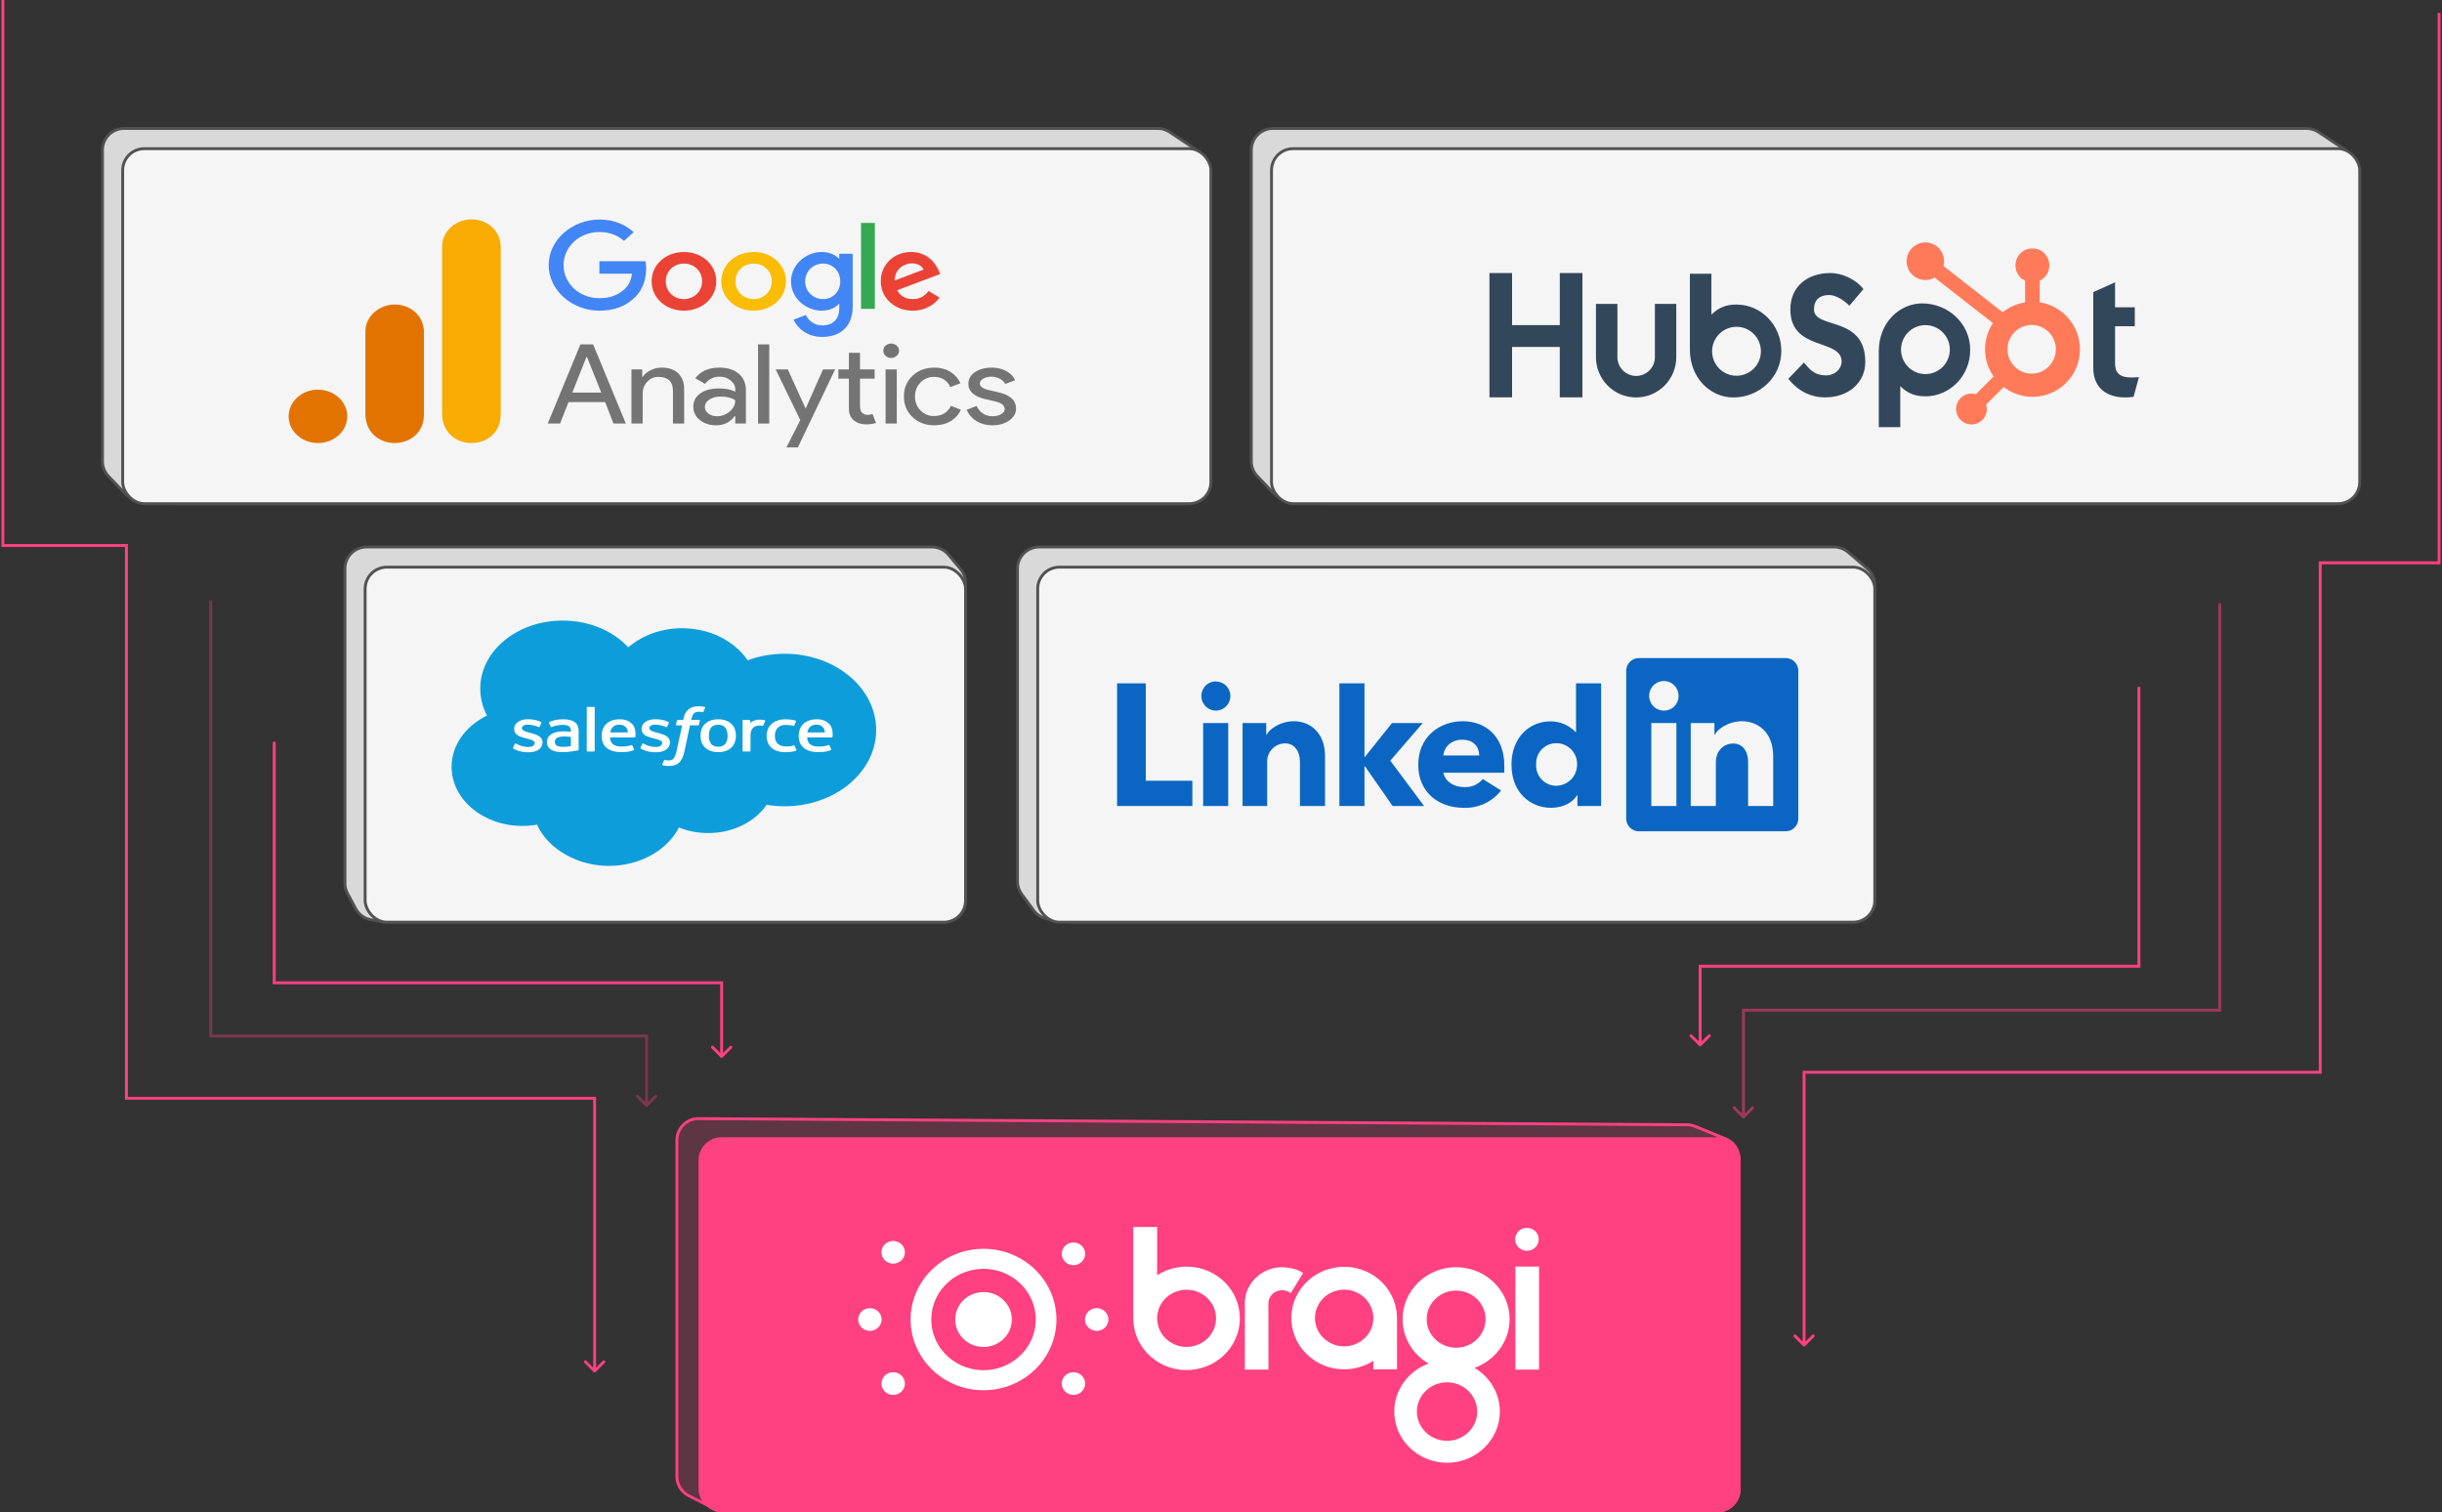 <svg width="846" height="524" viewBox="0 0 846 524" fill="none" xmlns="http://www.w3.org/2000/svg">
<rect x="0" y="0" width="846" height="524" fill="#333333" stroke="none"/>
<path d="M418 58.282V167C418 171.142 414.642 174.5 410.5 174.5H60.557L48.016 173.289C46.221 173.116 44.549 172.302 43.306 170.996L37.569 164.972C36.241 163.578 35.5 161.726 35.5 159.8V52C35.5 47.858 38.858 44.5 43 44.5H394.5H401.078C402.558 44.5 404.006 44.938 405.238 45.76L414.66 52.041C416.747 53.432 418 55.774 418 58.282Z" fill="#D9D9D9" stroke="#515151"/>
<rect x="42.5" y="51.5" width="377" height="123" rx="7.5" fill="#F5F5F5" stroke="#515151"/>
<path d="M816 58.282V167C816 171.142 812.642 174.5 808.5 174.5H458.557L446.016 173.289C444.221 173.116 442.549 172.302 441.306 170.996L435.569 164.972C434.241 163.578 433.5 161.726 433.5 159.8V52C433.5 47.858 436.858 44.5 441 44.5H792.5H799.078C800.558 44.5 802.006 44.938 803.238 45.76L812.66 52.041C814.747 53.432 816 55.774 816 58.282Z" fill="#D9D9D9" stroke="#515151"/>
<rect x="440.5" y="51.5" width="377" height="123" rx="7.5" fill="#F5F5F5" stroke="#515151"/>
<path d="M334.5 201.927V312C334.5 316.142 331.142 319.5 327 319.5H134.062C133.637 319.5 133.213 319.464 132.794 319.392L128.568 318.667C126.29 318.277 124.319 316.858 123.226 314.821L120.391 309.535C119.806 308.445 119.5 307.227 119.5 305.99V197C119.5 192.858 122.858 189.5 127 189.5H321.482H322.837C325.046 189.5 327.141 190.473 328.566 192.16L332.729 197.087C333.873 198.44 334.5 200.155 334.5 201.927Z" fill="#D9D9D9" stroke="#515151"/>
<rect x="126.5" y="196.5" width="208" height="123" rx="7.5" fill="#F5F5F5" stroke="#515151"/>
<g clip-path="url(#clip0_1326_1798)">
<path d="M248.132 97.471C248.132 103.322 243.107 107.633 236.941 107.633C230.774 107.633 225.749 103.322 225.749 97.471C225.749 91.579 230.774 87.309 236.941 87.309C243.107 87.309 248.132 91.579 248.132 97.471ZM243.233 97.471C243.233 93.815 240.321 91.313 236.941 91.313C233.56 91.313 230.648 93.815 230.648 97.471C230.648 101.09 233.56 103.629 236.941 103.629C240.321 103.629 243.233 101.086 243.233 97.471Z" fill="#EA4335"/>
<path d="M272.276 97.471C272.276 103.322 267.251 107.633 261.084 107.633C254.917 107.633 249.893 103.322 249.893 97.471C249.893 91.583 254.917 87.309 261.084 87.309C267.251 87.309 272.276 91.579 272.276 97.471ZM267.376 97.471C267.376 93.815 264.464 91.313 261.084 91.313C257.704 91.313 254.792 93.815 254.792 97.471C254.792 101.09 257.704 103.629 261.084 103.629C264.464 103.629 267.376 101.086 267.376 97.471Z" fill="#FBBC05"/>
<path d="M295.412 87.922V106.167C295.412 113.672 290.554 116.737 284.809 116.737C279.402 116.737 276.148 113.443 274.921 110.749L279.186 109.131C279.946 110.785 281.807 112.737 284.804 112.737C288.481 112.737 290.76 110.671 290.76 106.781V105.319H290.589C289.492 106.552 287.38 107.629 284.714 107.629C279.136 107.629 274.025 103.203 274.025 97.507C274.025 91.771 279.136 87.309 284.714 87.309C287.375 87.309 289.487 88.385 290.589 89.581H290.76V87.927H295.412V87.922ZM291.107 97.507C291.107 93.929 288.486 91.313 285.152 91.313C281.771 91.313 278.94 93.929 278.94 97.507C278.94 101.049 281.771 103.629 285.152 103.629C288.486 103.629 291.107 101.049 291.107 97.507Z" fill="#4285F4"/>
<path d="M303.083 77.229V107.01H298.305V77.229H303.083Z" fill="#34A853"/>
<path d="M321.704 100.816L325.507 103.125C324.279 104.779 321.322 107.629 316.211 107.629C309.874 107.629 305.141 103.166 305.141 97.466C305.141 91.423 309.914 87.304 315.663 87.304C321.453 87.304 324.284 91.501 325.21 93.769L325.718 94.924L310.804 100.55C311.946 102.589 313.722 103.629 316.211 103.629C318.706 103.629 320.437 102.511 321.704 100.816ZM309.999 97.159L319.969 93.389C319.42 92.12 317.771 91.235 315.829 91.235C313.339 91.235 309.874 93.237 309.999 97.159Z" fill="#EA4335"/>
<path d="M207.661 94.827V90.516H223.611C223.767 91.267 223.847 92.156 223.847 93.118C223.847 96.353 222.877 100.353 219.748 103.203C216.705 106.089 212.817 107.629 207.666 107.629C198.119 107.629 190.092 100.545 190.092 91.849C190.092 83.153 198.119 76.07 207.666 76.07C212.948 76.07 216.71 77.957 219.537 80.418L216.197 83.46C214.17 81.728 211.424 80.381 207.661 80.381C200.69 80.381 195.237 85.499 195.237 91.849C195.237 98.2 200.69 103.317 207.661 103.317C212.183 103.317 214.758 101.663 216.408 100.161C217.746 98.942 218.626 97.201 218.973 94.823L207.661 94.827Z" fill="#4285F4"/>
<path d="M203.182 123.645L198.27 136.021H208.292L203.341 123.645H203.182ZM194.032 146.737H189.754L201.083 119.315H205.48L216.808 146.737H212.53L209.639 139.304H196.963L194.032 146.737Z" fill="#747474"/>
<path d="M218.759 127.975H222.482V130.573H222.641C223.215 129.662 224.116 128.904 225.334 128.299C226.572 127.677 227.84 127.361 229.137 127.361C231.672 127.361 233.613 128.029 234.96 129.346C236.326 130.645 237.02 132.512 237.02 134.939V146.737H233.138V135.191C233.058 132.115 231.365 130.573 228.067 130.573C226.532 130.573 225.235 131.15 224.186 132.305C223.156 133.441 222.641 134.785 222.641 136.346V146.737H218.759V127.975Z" fill="#747474"/>
<path d="M244.183 141C244.183 141.92 244.599 142.687 245.451 143.309C246.293 143.914 247.293 144.212 248.461 144.212C250.066 144.212 251.511 143.67 252.779 142.588C254.066 141.487 254.72 140.188 254.72 138.691C253.502 137.825 251.808 137.392 249.65 137.392C248.085 137.392 246.778 137.744 245.728 138.438C244.698 139.115 244.183 139.972 244.183 141ZM249.174 127.361C252.026 127.361 254.264 128.065 255.908 129.454C257.572 130.852 258.404 132.765 258.404 135.191V146.737H254.72V144.139H254.561C252.947 146.286 250.808 147.351 248.144 147.351C245.867 147.351 243.965 146.737 242.44 145.51C240.935 144.284 240.183 142.759 240.183 140.928C240.183 138.98 240.985 137.446 242.599 136.31C244.203 135.155 246.362 134.578 249.056 134.578C251.353 134.578 253.234 134.957 254.72 135.696V134.902C254.72 133.676 254.175 132.647 253.096 131.799C252.036 130.933 250.798 130.5 249.372 130.5C247.204 130.5 245.5 131.33 244.263 132.99L240.856 131.042C242.728 128.588 245.5 127.361 249.174 127.361Z" fill="#747474"/>
<path d="M266.503 119.315V146.737H262.621V119.315H266.503Z" fill="#747474"/>
<path d="M289.323 127.975L276.41 155H272.449L277.242 145.546L268.726 127.975H272.924L279.064 141.469H279.143L285.125 127.975H289.323Z" fill="#747474"/>
<path d="M299.956 147.026C298.292 147.026 296.906 146.557 295.797 145.619C294.688 144.681 294.113 143.373 294.093 141.686V131.186H290.449V127.975H294.093V122.238H297.936V127.975H303.006V131.186H297.936V140.531C297.936 141.785 298.193 142.642 298.728 143.093C299.282 143.526 299.887 143.743 300.55 143.743C300.867 143.743 301.164 143.725 301.461 143.67C301.748 143.598 302.026 143.517 302.293 143.418L303.481 146.557C302.471 146.864 301.303 147.026 299.956 147.026Z" fill="#747474"/>
<path d="M311.472 121.516C311.472 122.193 311.195 122.779 310.64 123.284C310.106 123.771 309.472 124.006 308.739 124.006C307.967 124.006 307.323 123.771 306.798 123.284C306.263 122.779 306.006 122.193 306.006 121.516C306.006 120.821 306.263 120.235 306.798 119.748C307.323 119.27 307.967 119.026 308.739 119.026C309.472 119.026 310.106 119.27 310.64 119.748C311.195 120.235 311.472 120.821 311.472 121.516ZM310.68 127.975V146.737H306.798V127.975H310.68Z" fill="#747474"/>
<path d="M323.72 147.351C320.65 147.351 318.115 146.404 316.114 144.5C314.134 142.579 313.144 140.197 313.144 137.356C313.144 134.469 314.134 132.088 316.114 130.212C318.115 128.317 320.65 127.361 323.72 127.361C325.829 127.361 327.661 127.848 329.226 128.805C330.78 129.77 331.959 131.096 332.751 132.774L329.226 134.109C328.136 131.754 326.225 130.573 323.482 130.573C321.709 130.573 320.175 131.222 318.887 132.521C317.62 133.82 316.986 135.435 316.986 137.356C316.986 139.286 317.62 140.892 318.887 142.191C320.175 143.49 321.709 144.139 323.482 144.139C326.304 144.139 328.285 142.967 329.424 140.603L332.87 141.938C332.127 143.625 330.949 144.951 329.344 145.907C327.73 146.864 325.859 147.351 323.72 147.351Z" fill="#747474"/>
<path d="M352 141.541C352 143.183 351.207 144.563 349.623 145.691C348.058 146.791 346.098 147.351 343.721 147.351C341.661 147.351 339.839 146.855 338.255 145.871C336.69 144.888 335.571 143.589 334.888 141.974L338.334 140.639C338.859 141.776 339.601 142.651 340.552 143.273C341.523 143.905 342.582 144.212 343.721 144.212C344.959 144.212 345.989 143.977 346.811 143.49C347.652 143.012 348.078 142.435 348.078 141.758C348.078 140.558 347.058 139.683 345.028 139.124L341.503 138.33C337.482 137.392 335.482 135.624 335.482 133.026C335.482 131.321 336.244 129.95 337.779 128.913C339.304 127.885 341.265 127.361 343.642 127.361C345.464 127.361 347.108 127.758 348.593 128.552C350.069 129.346 351.099 130.41 351.683 131.727L348.237 133.026C347.841 132.232 347.187 131.619 346.296 131.186C345.424 130.735 344.444 130.5 343.364 130.5C342.354 130.5 341.443 130.735 340.631 131.186C339.839 131.646 339.443 132.214 339.443 132.882C339.443 133.946 340.552 134.713 342.77 135.191L345.86 135.913C349.95 136.833 352 138.709 352 141.541Z" fill="#747474"/>
<path d="M153.17 85.246V143.366C153.17 149.874 158.094 153.493 163.321 153.493C168.154 153.493 173.471 150.411 173.471 143.366V85.687C173.471 79.729 168.638 76 163.321 76C158.004 76 153.17 80.114 153.17 85.246Z" fill="#F8AB00"/>
<path d="M126.585 114.746V143.366C126.585 149.874 131.509 153.493 136.736 153.493C141.569 153.493 146.886 150.41 146.886 143.366V115.187C146.886 109.229 142.053 105.5 136.736 105.5C131.419 105.5 126.585 109.614 126.585 114.746Z" fill="#E37300"/>
<path d="M120.301 144.246C120.301 149.351 115.755 153.493 110.151 153.493C104.547 153.493 100 149.351 100 144.246C100 139.142 104.547 135 110.151 135C115.755 135 120.301 139.142 120.301 144.246Z" fill="#E37300"/>
</g>
<g clip-path="url(#clip1_1326_1798)">
<path d="M217.661 224.27C222.407 220.193 229.002 217.656 236.306 217.656C246.022 217.656 254.484 222.132 259.005 228.759C262.93 227.312 267.273 226.502 271.826 226.502C289.345 226.502 303.533 238.322 303.533 252.918C303.533 267.514 289.328 279.334 271.826 279.334C269.686 279.334 267.595 279.162 265.584 278.816C261.611 284.66 254.034 288.618 245.347 288.618C241.711 288.618 238.268 287.927 235.212 286.692C231.19 294.515 221.795 300 210.872 300C199.949 300 189.782 294.05 186.05 285.709C184.425 285.988 182.736 286.148 180.999 286.148C167.438 286.148 156.45 276.984 156.45 265.668C156.45 258.084 161.389 251.47 168.725 247.924C167.212 245.055 166.376 241.881 166.376 238.561C166.376 225.545 179.165 215 194.946 215C204.212 215 212.449 218.639 217.661 224.27Z" fill="#0D9DDA"/>
<path d="M177.766 259.081C177.669 259.28 177.798 259.32 177.83 259.359C178.104 259.519 178.393 259.638 178.667 259.784C180.163 260.435 181.578 260.634 183.058 260.634C186.083 260.634 187.949 259.306 187.949 257.181V257.142C187.949 255.176 185.825 254.459 183.847 253.941L183.589 253.874C182.093 253.476 180.806 253.131 180.806 252.307V252.267C180.806 251.577 181.562 251.059 182.737 251.059C184.04 251.059 185.584 251.417 186.565 251.869C186.565 251.869 186.855 252.028 186.967 251.789C187.032 251.656 187.531 250.541 187.579 250.421C187.643 250.288 187.531 250.195 187.434 250.142C186.292 249.571 184.731 249.186 183.107 249.186H182.801C180.034 249.186 178.104 250.567 178.104 252.533V252.573C178.104 254.658 180.227 255.322 182.222 255.8L182.544 255.88C183.991 256.252 185.246 256.57 185.246 257.407V257.447C185.246 258.217 184.426 258.788 183.123 258.788C182.608 258.788 180.983 258.788 179.23 257.859C179.021 257.752 178.892 257.686 178.731 257.606C178.651 257.567 178.425 257.487 178.329 257.713L177.734 259.081H177.766Z" fill="white"/>
<path d="M221.925 259.081C221.828 259.28 221.957 259.32 221.989 259.359C222.263 259.519 222.552 259.638 222.826 259.784C224.322 260.435 225.738 260.634 227.218 260.634C230.242 260.634 232.108 259.306 232.108 257.181V257.142C232.108 255.176 230.001 254.459 228.006 253.941L227.748 253.874C226.252 253.476 224.965 253.131 224.965 252.307V252.267C224.965 251.577 225.721 251.059 226.896 251.059C228.199 251.059 229.743 251.417 230.724 251.869C230.724 251.869 231.014 252.028 231.127 251.789C231.191 251.656 231.69 250.541 231.738 250.421C231.802 250.288 231.69 250.195 231.593 250.142C230.451 249.571 228.891 249.186 227.266 249.186H226.96C224.193 249.186 222.263 250.567 222.263 252.533V252.573C222.263 254.658 224.386 255.322 226.381 255.8L226.703 255.88C228.151 256.252 229.405 256.57 229.405 257.407V257.447C229.405 258.217 228.585 258.788 227.282 258.788C226.767 258.788 225.142 258.788 223.389 257.859C223.18 257.752 223.051 257.686 222.89 257.606C222.842 257.58 222.584 257.5 222.488 257.713L221.893 259.081H221.925Z" fill="white"/>
<path d="M254.597 252.666C254.356 251.975 253.97 251.364 253.455 250.859C252.94 250.355 252.297 249.943 251.525 249.651C250.752 249.359 249.852 249.199 248.822 249.199C247.792 249.199 246.892 249.345 246.119 249.651C245.347 249.943 244.704 250.355 244.189 250.859C243.674 251.364 243.288 251.975 243.047 252.666C242.805 253.356 242.677 254.1 242.677 254.897C242.677 255.694 242.805 256.451 243.047 257.128C243.288 257.819 243.674 258.43 244.189 258.934C244.704 259.439 245.363 259.851 246.119 260.143C246.892 260.435 247.792 260.581 248.822 260.581C249.852 260.581 250.752 260.435 251.525 260.143C252.297 259.851 252.94 259.452 253.455 258.934C253.97 258.43 254.356 257.819 254.597 257.128C254.838 256.437 254.967 255.694 254.967 254.897C254.967 254.1 254.838 253.343 254.597 252.666ZM252.072 254.897C252.072 256.105 251.798 257.048 251.267 257.726C250.736 258.39 249.932 258.709 248.822 258.709C247.712 258.709 246.908 258.39 246.377 257.726C245.846 257.048 245.572 256.105 245.572 254.897C245.572 253.688 245.846 252.745 246.361 252.081C246.892 251.417 247.68 251.098 248.806 251.098C249.932 251.098 250.72 251.417 251.251 252.081C251.782 252.745 252.055 253.688 252.055 254.897" fill="white"/>
<path fill-rule="evenodd" clip-rule="evenodd" d="M275.285 258.39C275.205 258.191 274.963 258.27 274.963 258.27C274.593 258.39 274.207 258.496 273.789 258.549C273.371 258.602 272.904 258.629 272.405 258.629C271.183 258.629 270.218 258.323 269.526 257.739C268.834 257.141 268.432 256.185 268.448 254.897C268.448 253.715 268.802 252.838 269.413 252.161C270.025 251.483 270.958 251.151 272.212 251.151C273.258 251.151 274.046 251.244 274.883 251.47C274.883 251.47 275.076 251.537 275.172 251.324C275.398 250.819 275.558 250.461 275.8 249.903C275.864 249.744 275.703 249.677 275.639 249.664C275.317 249.558 274.545 249.385 273.966 249.319C273.419 249.252 272.791 249.212 272.084 249.212C271.022 249.212 270.089 249.358 269.268 249.664C268.464 249.956 267.788 250.368 267.241 250.873C266.695 251.377 266.292 251.988 266.019 252.679C265.745 253.369 265.601 254.113 265.601 254.923C265.601 256.65 266.164 258.044 267.274 259.067C268.384 260.09 270.057 260.608 272.245 260.608C273.531 260.608 274.851 260.395 275.816 260.076C275.816 260.076 275.993 260.01 275.912 259.824L275.301 258.416L275.285 258.39Z" fill="white"/>
<path fill-rule="evenodd" clip-rule="evenodd" d="M288.17 252.28C287.961 251.616 287.43 250.939 287.076 250.634C286.529 250.142 285.998 249.81 285.452 249.611C284.76 249.359 283.923 249.199 283.006 249.199C281.945 249.199 280.979 249.345 280.191 249.651C279.403 249.956 278.743 250.368 278.228 250.886C277.714 251.404 277.328 252.015 277.07 252.719C276.829 253.409 276.7 254.166 276.7 254.963C276.7 255.76 276.829 256.53 277.086 257.208C277.344 257.898 277.762 258.496 278.325 259.001C278.888 259.505 279.612 259.904 280.465 260.17C281.317 260.448 282.363 260.581 283.553 260.581C286.015 260.581 287.318 260.116 287.848 259.877C287.945 259.838 288.025 259.758 287.929 259.545L287.366 258.257C287.285 258.071 287.044 258.137 287.044 258.137C286.433 258.323 285.564 258.655 283.537 258.655C282.218 258.655 281.237 258.337 280.625 257.832C279.998 257.314 279.692 256.557 279.628 255.495H288.154C288.154 255.495 288.379 255.495 288.395 255.322C288.395 255.242 288.685 253.874 288.138 252.294L288.17 252.28ZM279.692 253.755C279.805 253.091 280.03 252.533 280.384 252.095C280.899 251.43 281.703 251.072 282.829 251.072C283.955 251.072 284.679 251.43 285.21 252.095C285.564 252.533 285.709 253.104 285.773 253.755H279.692Z" fill="white"/>
<path fill-rule="evenodd" clip-rule="evenodd" d="M219.898 252.28C219.689 251.616 219.158 250.939 218.804 250.634C218.257 250.142 217.726 249.81 217.179 249.611C216.487 249.359 215.651 249.199 214.734 249.199C213.672 249.199 212.707 249.345 211.919 249.651C211.13 249.956 210.471 250.368 209.956 250.886C209.441 251.404 209.055 252.015 208.798 252.719C208.556 253.409 208.428 254.166 208.428 254.963C208.428 255.76 208.556 256.53 208.814 257.208C209.071 257.898 209.489 258.496 210.053 259.001C210.616 259.505 211.339 259.904 212.192 260.17C213.045 260.448 214.09 260.581 215.281 260.581C217.742 260.581 219.045 260.116 219.576 259.877C219.673 259.838 219.753 259.758 219.64 259.545L219.077 258.257C218.997 258.071 218.756 258.137 218.756 258.137C218.144 258.323 217.276 258.655 215.249 258.655C213.929 258.655 212.948 258.337 212.337 257.832C211.709 257.314 211.404 256.557 211.339 255.495H219.866C219.866 255.495 220.091 255.495 220.107 255.322C220.107 255.242 220.396 253.874 219.849 252.294L219.898 252.28ZM211.42 253.755C211.533 253.091 211.758 252.533 212.112 252.095C212.643 251.43 213.431 251.072 214.557 251.072C215.683 251.072 216.407 251.43 216.954 252.095C217.308 252.533 217.453 253.104 217.517 253.755H211.436H211.42Z" fill="white"/>
<path d="M196.378 253.409C196.024 253.383 195.59 253.383 195.043 253.383C194.319 253.383 193.611 253.462 192.936 253.609C192.276 253.755 191.665 253.98 191.15 254.286C190.635 254.591 190.217 254.977 189.911 255.441C189.606 255.906 189.461 256.451 189.461 257.062C189.461 257.673 189.59 258.23 189.847 258.669C190.104 259.107 190.474 259.479 190.957 259.771C191.424 260.05 192.019 260.263 192.694 260.395C193.37 260.515 194.126 260.581 194.947 260.581C195.815 260.581 196.7 260.515 197.537 260.409C198.373 260.289 199.403 260.116 199.676 260.063C199.966 260.01 200.271 259.944 200.271 259.944C200.481 259.904 200.464 259.718 200.464 259.718V253.277C200.464 251.869 199.998 250.82 199.097 250.169C198.196 249.518 196.893 249.199 195.188 249.199C194.544 249.199 193.515 249.266 192.904 249.372C192.904 249.372 191.037 249.664 190.281 250.169C190.281 250.169 190.121 250.248 190.201 250.448L190.812 251.789C190.893 251.962 191.086 251.909 191.086 251.909C191.086 251.909 191.15 251.882 191.231 251.855C192.871 251.125 194.947 251.138 194.947 251.138C195.864 251.138 196.571 251.298 197.054 251.59C197.521 251.882 197.762 252.334 197.762 253.263V253.555C197.038 253.463 196.362 253.423 196.362 253.423L196.378 253.409ZM192.984 258.35C192.646 258.124 192.598 258.071 192.485 257.938C192.324 257.726 192.228 257.42 192.228 257.022C192.228 256.398 192.469 255.959 192.984 255.654C192.984 255.654 193.724 255.123 195.461 255.149C196.684 255.149 197.778 255.309 197.778 255.309V258.509C197.778 258.509 196.7 258.695 195.477 258.762C193.74 258.841 192.968 258.35 192.984 258.35Z" fill="white"/>
<path fill-rule="evenodd" clip-rule="evenodd" d="M265.134 249.783C265.198 249.624 265.069 249.544 265.005 249.531C264.86 249.491 264.136 249.358 263.573 249.332C262.495 249.279 261.9 249.425 261.369 249.624C260.838 249.823 260.259 250.142 259.921 250.501V249.637C259.921 249.518 259.825 249.425 259.68 249.425H257.492C257.348 249.425 257.251 249.518 257.251 249.637V260.143C257.251 260.262 257.364 260.355 257.508 260.355H259.744C259.889 260.355 260.002 260.262 260.002 260.143V254.897C260.002 254.193 260.098 253.489 260.291 253.051C260.468 252.612 260.726 252.267 261.031 252.015C261.337 251.762 261.691 251.59 262.077 251.497C262.479 251.39 262.914 251.364 263.219 251.364C263.67 251.364 264.152 251.457 264.152 251.457C264.313 251.47 264.41 251.39 264.458 251.271C264.603 250.952 265.021 249.983 265.101 249.797L265.134 249.783Z" fill="white"/>
<path fill-rule="evenodd" clip-rule="evenodd" d="M244.108 244.923C243.835 244.856 243.593 244.803 243.272 244.763C242.95 244.71 242.548 244.684 242.113 244.684C240.569 244.684 239.363 245.042 238.51 245.759C237.657 246.463 237.078 247.539 236.805 248.947L236.708 249.425H234.778C234.778 249.425 234.536 249.425 234.488 249.624L234.166 251.085C234.15 251.231 234.215 251.311 234.44 251.311H236.322L234.408 260.116C234.263 260.82 234.086 261.405 233.893 261.856C233.7 262.295 233.523 262.613 233.298 262.852C233.072 263.078 232.879 263.251 232.526 263.344C232.236 263.423 231.898 263.463 231.528 263.463C231.319 263.463 231.046 263.437 230.836 263.397C230.627 263.37 230.531 263.33 230.37 263.277C230.37 263.277 230.145 263.211 230.064 263.397C230 263.543 229.485 264.685 229.437 264.831C229.373 264.964 229.469 265.084 229.566 265.11C229.823 265.19 230 265.23 230.338 265.296C230.804 265.389 231.206 265.389 231.593 265.389C232.381 265.389 233.089 265.296 233.684 265.123C234.279 264.951 234.794 264.632 235.26 264.22C235.759 263.769 236.065 263.291 236.37 262.64C236.66 262.002 236.917 261.205 237.126 260.276L239.041 251.298H241.856C241.856 251.298 242.097 251.298 242.146 251.098L242.467 249.637C242.483 249.491 242.419 249.412 242.194 249.412H239.475C239.475 249.412 239.62 248.575 239.926 247.818C240.054 247.499 240.312 247.247 240.521 247.061C240.73 246.888 240.971 246.769 241.229 246.689C241.502 246.623 241.808 246.583 242.146 246.583C242.403 246.583 242.66 246.609 242.853 246.636C243.111 246.676 243.223 246.702 243.288 246.729C243.561 246.795 243.609 246.729 243.658 246.623L244.317 245.148C244.382 244.989 244.221 244.923 244.156 244.909L244.108 244.923Z" fill="white"/>
<path fill-rule="evenodd" clip-rule="evenodd" d="M206.03 260.143C206.03 260.262 205.934 260.355 205.789 260.355H203.521C203.376 260.355 203.279 260.262 203.279 260.143V245.122C203.279 245.002 203.376 244.909 203.521 244.909H205.789C205.934 244.909 206.03 245.002 206.03 245.122V260.143Z" fill="white"/>
</g>
<path d="M649.5 202.677V312C649.5 316.142 646.142 319.5 642 319.5H371.871L363.236 318.427C361.198 318.174 359.354 317.096 358.132 315.446L353.971 309.823C353.016 308.532 352.5 306.968 352.5 305.362V197C352.5 192.858 355.858 189.5 360 189.5H631.351H635.383C637.174 189.5 638.907 190.141 640.266 191.308L646.884 196.985C648.544 198.41 649.5 200.489 649.5 202.677Z" fill="#D9D9D9" stroke="#515151"/>
<rect x="359.5" y="196.5" width="290" height="123" rx="7.5" fill="#F5F5F5" stroke="#515151"/>
<g clip-path="url(#clip2_1326_1798)">
<path d="M540.368 94.59V112.633H523.841V94.59H516V137.662H523.843V120.204H540.366V137.662H548.211V94.59H540.368ZM573.316 123.741C573.316 125.467 572.632 127.123 571.415 128.343C570.198 129.564 568.547 130.25 566.826 130.25C565.104 130.25 563.454 129.564 562.236 128.343C561.019 127.123 560.336 125.467 560.336 123.741V105.29H552.896V123.741C552.896 127.442 554.362 130.993 556.972 133.61C559.581 136.228 563.121 137.698 566.812 137.698C570.503 137.698 574.042 136.228 576.652 133.61C579.262 130.993 580.728 127.442 580.728 123.741V105.29H573.316V123.741ZM628.443 107.192C628.443 103.408 630.937 102.21 633.669 102.21C635.872 102.21 638.78 103.892 640.684 105.931L645.555 100.17C643.123 96.87 638.19 94.59 634.15 94.59C626.078 94.59 620.241 99.331 620.241 107.192C620.241 121.775 638.012 117.147 638.012 125.31C638.012 127.826 635.575 130.049 632.786 130.049C628.385 130.049 626.959 127.892 624.938 125.61L619.53 131.25C622.99 135.508 627.256 137.671 632.365 137.671C640.034 137.671 646.203 132.872 646.203 125.369C646.203 109.18 628.43 114.211 628.43 107.192M738.383 130.781C733.987 130.781 732.737 128.874 732.737 125.953V113.019H739.571V106.466H732.737V97.82L725.193 101.215V127.56C725.193 134.298 729.829 137.694 736.184 137.694C737.181 137.711 738.179 137.63 739.16 137.456L741 130.66C740.17 130.717 739.217 130.775 738.383 130.775M601.636 105.505C597.951 105.505 595.378 106.578 592.891 109.025V94.847H585.44V121.126C585.44 130.962 592.53 137.703 600.498 137.703C609.337 137.703 617.112 130.843 617.112 121.607C617.112 112.486 609.957 105.512 601.636 105.512M601.589 130.181C600.479 130.181 599.379 129.962 598.353 129.535C597.327 129.109 596.395 128.484 595.61 127.697C594.825 126.909 594.202 125.974 593.777 124.945C593.352 123.916 593.134 122.814 593.134 121.7C593.134 120.586 593.352 119.483 593.777 118.454C594.202 117.425 594.825 116.49 595.61 115.703C596.395 114.915 597.327 114.291 598.353 113.864C599.379 113.438 600.479 113.219 601.589 113.219C603.832 113.219 605.982 114.112 607.568 115.703C609.154 117.293 610.045 119.451 610.045 121.7C610.045 123.949 609.154 126.106 607.568 127.697C605.982 129.287 603.832 130.181 601.589 130.181ZM682.551 121.216C682.551 111.963 674.793 105.12 665.937 105.12C657.971 105.12 650.879 111.858 650.879 121.697V147.99H658.329V133.794C660.813 136.236 663.39 137.313 667.071 137.313C675.391 137.313 682.551 130.338 682.551 121.216ZM675.495 121.122C675.495 123.371 674.604 125.528 673.019 127.119C671.433 128.709 669.282 129.603 667.04 129.603C664.797 129.603 662.646 128.709 661.061 127.119C659.475 125.528 658.584 123.371 658.584 121.122C658.584 118.873 659.475 116.715 661.061 115.125C662.646 113.534 664.797 112.641 667.04 112.641C669.282 112.641 671.433 113.534 673.019 115.125C674.604 116.715 675.495 118.873 675.495 121.122Z" fill="#33475B"/>
<path d="M706.626 104.758V97.249C707.615 96.786 708.453 96.049 709.041 95.127C709.63 94.204 709.945 93.133 709.95 92.037V91.865C709.95 88.671 707.369 86.082 704.185 86.082H704.013C702.484 86.082 701.017 86.692 699.936 87.776C698.855 88.861 698.248 90.331 698.248 91.865V92.037C698.253 93.133 698.568 94.204 699.156 95.127C699.745 96.049 700.582 96.786 701.572 97.249V104.758C698.728 105.195 696.05 106.378 693.809 108.186L673.277 92.146C673.423 91.616 673.5 91.071 673.508 90.524C673.511 89.235 673.132 87.975 672.42 86.902C671.708 85.829 670.695 84.992 669.509 84.496C668.323 84.001 667.017 83.87 665.757 84.119C664.496 84.368 663.338 84.987 662.428 85.897C661.518 86.806 660.897 87.966 660.644 89.23C660.392 90.494 660.518 91.804 661.008 92.995C661.498 94.186 662.329 95.205 663.397 95.923C664.464 96.64 665.72 97.024 667.004 97.026C668.128 97.02 669.231 96.719 670.203 96.153L690.421 111.933C688.605 114.685 687.658 117.922 687.702 121.223C687.747 124.523 688.782 127.733 690.672 130.435L684.523 136.604C684.025 136.445 683.508 136.36 682.986 136.353C681.931 136.354 680.9 136.668 680.024 137.257C679.147 137.845 678.464 138.681 678.061 139.658C677.658 140.635 677.553 141.711 677.758 142.748C677.964 143.786 678.472 144.739 679.218 145.487C679.964 146.235 680.914 146.744 681.948 146.951C682.983 147.157 684.055 147.052 685.029 146.647C686.004 146.243 686.837 145.558 687.423 144.679C688.01 143.799 688.323 142.766 688.324 141.708C688.317 141.184 688.233 140.665 688.074 140.166L694.157 134.062C696.141 135.594 698.448 136.65 700.902 137.15C703.355 137.649 705.89 137.579 708.312 136.944C710.735 136.309 712.98 135.126 714.876 133.486C716.772 131.846 718.269 129.793 719.251 127.483C720.234 125.174 720.677 122.669 720.545 120.162C720.414 117.654 719.712 115.21 718.493 113.016C717.274 110.823 715.571 108.938 713.514 107.507C711.457 106.075 709.101 105.135 706.626 104.758ZM704.104 129.455C702.98 129.486 701.86 129.291 700.813 128.881C699.765 128.471 698.81 127.854 698.004 127.067C697.197 126.281 696.557 125.34 696.119 124.301C695.682 123.262 695.456 122.145 695.456 121.017C695.456 119.889 695.682 118.772 696.119 117.733C696.557 116.694 697.197 115.753 698.004 114.966C698.81 114.179 699.765 113.563 700.813 113.153C701.86 112.743 702.98 112.547 704.104 112.578C706.283 112.655 708.347 113.577 709.862 115.15C711.377 116.722 712.225 118.824 712.226 121.011C712.227 123.197 711.382 125.3 709.868 126.874C708.355 128.448 706.291 129.372 704.112 129.451" fill="#FF7A59"/>
</g>
<g clip-path="url(#clip3_1326_1798)">
<path d="M459.042 262.025V279.25H450.347V264.1C450.347 259.475 447.776 257.55 445.379 257.55C443.734 257.503 442.137 258.115 440.94 259.252C439.743 260.388 439.043 261.957 438.995 263.612C438.982 263.825 438.982 264.038 438.995 264.25V279.25H430.474V250.5H438.672V254.562H438.783C439.64 252.8 443.305 249.875 448.298 249.875C453.291 249.875 459.042 253.275 459.042 262.025ZM416.811 279.25H425.505V250.5H416.811V279.25ZM421.158 236.062C420.166 236.075 419.199 236.382 418.38 236.946C417.561 237.51 416.926 238.305 416.555 239.231C416.184 240.157 416.093 241.173 416.294 242.15C416.495 243.128 416.979 244.024 417.685 244.726C418.391 245.428 419.287 245.904 420.261 246.094C421.235 246.285 422.244 246.181 423.159 245.796C424.075 245.411 424.857 244.762 425.407 243.931C425.957 243.1 426.25 242.124 426.251 241.125C426.251 239.799 425.727 238.527 424.795 237.589C423.864 236.652 422.6 236.125 421.282 236.125L421.158 236.062ZM623 232.375V283.625C623 284.785 622.542 285.898 621.727 286.719C620.911 287.539 619.806 288 618.653 288H567.726C566.573 288 565.468 287.539 564.652 286.719C563.837 285.898 563.379 284.785 563.379 283.625V232.375C563.379 231.215 563.837 230.102 564.652 229.281C565.468 228.461 566.573 228 567.726 228H618.653C619.806 228 620.911 228.461 621.727 229.281C622.542 230.102 623 231.215 623 232.375ZM580.768 250.5H572.074V279.25H580.768V250.5ZM581.514 241.125C581.526 240.111 581.239 239.117 580.69 238.268C580.14 237.418 579.353 236.751 578.427 236.352C577.502 235.953 576.479 235.839 575.489 236.025C574.499 236.21 573.585 236.687 572.865 237.395C572.144 238.103 571.648 239.01 571.439 240.002C571.231 240.993 571.319 242.025 571.693 242.966C572.067 243.907 572.71 244.716 573.54 245.289C574.371 245.862 575.352 246.175 576.359 246.188H576.421C577.074 246.204 577.723 246.091 578.332 245.855C578.941 245.619 579.498 245.265 579.971 244.812C580.444 244.359 580.824 243.817 581.088 243.217C581.353 242.616 581.498 241.969 581.514 241.312V241.125ZM614.305 262.025C614.305 253.275 608.554 249.875 603.561 249.875C598.568 249.875 594.866 252.8 594.047 254.562H593.935V250.5H585.737V279.25H594.432V264.25C594.432 259.637 597.549 257.588 600.58 257.588C603.064 257.588 605.611 259.512 605.611 264.137V279.25H614.305V262.025ZM396.937 236.75H387V279.25H413.084V270.5H396.937V236.75ZM521.147 265.213V267.713H500.032C500.047 267.898 500.093 268.08 500.168 268.25C500.889 270.663 503.485 272.7 507.31 272.7C508.517 272.761 509.721 272.54 510.829 272.054C511.937 271.568 512.918 270.831 513.695 269.9L520.029 273.875C518.486 275.831 516.507 277.393 514.252 278.435C511.997 279.478 509.529 279.971 507.049 279.875C498.715 279.875 491.337 274.775 491.337 264.988C491.337 255.2 498.789 249.875 506.789 249.875C514.788 249.875 521.147 255.263 521.147 265.213ZM512.453 261.75C512.453 258.75 510.515 256.275 506.553 256.275C502.826 256.275 500.23 258.775 500.032 261.75H512.453ZM492.902 250.5H482.245L472.879 262.213H472.705V236.75H464.011V279.25H472.705V265.5H472.879L482.468 279.25H493.361L481.648 263.538L492.902 250.5ZM545.989 236.75H554.684V279.25H546.486V275.5H546.375C545.281 277.4 542.35 279.863 537.183 279.863C530.972 279.863 523.632 275.325 523.632 264.862C523.632 255.45 529.966 249.925 537.071 249.925C538.717 249.901 540.35 250.222 541.867 250.867C543.383 251.513 544.749 252.469 545.878 253.675H545.989V236.75ZM546.362 264.862C546.387 263.92 546.227 262.982 545.891 262.102C545.556 261.222 545.051 260.417 544.406 259.733C543.762 259.05 542.989 258.5 542.133 258.117C541.278 257.734 540.355 257.524 539.419 257.5H539.232C537.409 257.456 535.644 258.143 534.323 259.408C533.003 260.674 532.235 262.415 532.19 264.25C532.19 264.438 532.19 264.613 532.19 264.8C532.134 265.719 532.259 266.641 532.557 267.511C532.856 268.382 533.322 269.185 533.928 269.874C534.535 270.564 535.271 271.126 536.093 271.53C536.916 271.933 537.81 272.169 538.723 272.225H539.22C541.136 272.199 542.964 271.409 544.303 270.029C545.641 268.649 546.382 266.791 546.362 264.862Z" fill="#0A66C2"/>
</g>
<path d="M95 340.5H94.5V341H95V340.5ZM250 340.5H250.5V340H250V340.5ZM249.646 366.354C249.842 366.549 250.158 366.549 250.354 366.354L253.536 363.172C253.731 362.976 253.731 362.66 253.536 362.464C253.34 362.269 253.024 362.269 252.828 362.464L250 365.293L247.172 362.464C246.976 362.269 246.66 362.269 246.464 362.464C246.269 362.66 246.269 362.976 246.464 363.172L249.646 366.354ZM94.5 257V340.5H95.5V257H94.5ZM95 341H250V340H95V341ZM249.5 340.5V366H250.5V340.5H249.5Z" fill="#FF4081"/>
<path d="M741 334.755H741.5V335.255H741V334.755ZM589 334.755H588.5V334.255H589V334.755ZM589.354 362.354C589.158 362.549 588.842 362.549 588.646 362.354L585.464 359.172C585.269 358.976 585.269 358.66 585.464 358.464C585.66 358.269 585.976 358.269 586.172 358.464L589 361.293L591.828 358.464C592.024 358.269 592.34 358.269 592.536 358.464C592.731 358.66 592.731 358.976 592.536 359.172L589.354 362.354ZM741.5 238V334.755H740.5V238H741.5ZM741 335.255H589V334.255H741V335.255ZM589.5 334.755V362H588.5V334.755H589.5Z" fill="#FF4081"/>
<path opacity="0.34" d="M224 358.931H224.5V358.431H224V358.931ZM223.646 383.354C223.842 383.549 224.158 383.549 224.354 383.354L227.536 380.172C227.731 379.976 227.731 379.66 227.536 379.464C227.34 379.269 227.024 379.269 226.828 379.464L224 382.293L221.172 379.464C220.976 379.269 220.66 379.269 220.464 379.464C220.269 379.66 220.269 379.976 220.464 380.172L223.646 383.354ZM73 358.931H72.5V359.431H73V358.931ZM72.5 208V304.777H73.5V208H72.5ZM223.5 358.931V383H224.5V358.931H223.5ZM72.5 304.777V358.931H73.5V304.777H72.5ZM73 359.431H224V358.431H73V359.431Z" fill="#FF4081"/>
<path d="M1 189H0.5V189.5H1V189ZM206 380.5H206.5V380H206V380.5ZM205.646 475.354C205.842 475.549 206.158 475.549 206.354 475.354L209.536 472.172C209.731 471.976 209.731 471.66 209.536 471.464C209.34 471.269 209.024 471.269 208.828 471.464L206 474.293L203.172 471.464C202.976 471.269 202.66 471.269 202.464 471.464C202.269 471.66 202.269 471.976 202.464 472.172L205.646 475.354ZM43.802 380.5H43.302V381H43.802V380.5ZM43.802 189H44.302V188.5H43.802V189ZM0.5 0V189H1.5V0L0.5 0ZM205.5 380.5V475H206.5V380.5H205.5ZM43.802 381H206V380H43.802V381ZM1 189.5H43.802V188.5H1V189.5ZM43.302 189L43.302 380.5H44.302L44.302 189H43.302Z" fill="#FF4081"/>
<path d="M845 195H845.5V195.5H845V195ZM625 371.5H624.5V371H625V371.5ZM625.354 466.354C625.158 466.549 624.842 466.549 624.646 466.354L621.464 463.172C621.269 462.976 621.269 462.66 621.464 462.464C621.66 462.269 621.976 462.269 622.172 462.464L625 465.293L627.828 462.464C628.024 462.269 628.34 462.269 628.536 462.464C628.731 462.66 628.731 462.976 628.536 463.172L625.354 466.354ZM803.813 371.5H804.313V372H803.813V371.5ZM803.813 195H803.313V194.5H803.813V195ZM845.5 4.5V195H844.5V4.5H845.5ZM625.5 371.5V466H624.5V371.5H625.5ZM803.813 372H625V371H803.813V372ZM845 195.5H803.813V194.5H845V195.5ZM804.313 195V371.5H803.313V195H804.313Z" fill="#FF4081"/>
<path opacity="0.52" d="M604 350H603.5V349.5H604V350ZM604.354 387.354C604.158 387.549 603.842 387.549 603.646 387.354L600.464 384.172C600.269 383.976 600.269 383.66 600.464 383.464C600.66 383.269 600.976 383.269 601.172 383.464L604 386.293L606.828 383.464C607.024 383.269 607.34 383.269 607.536 383.464C607.731 383.66 607.731 383.976 607.536 384.172L604.354 387.354ZM769 350H769.5V350.5H769V350ZM769.5 209V281H768.5V209H769.5ZM604.5 350V387H603.5V350H604.5ZM769.5 281V350H768.5V281H769.5ZM769 350.5H604V349.5H769V350.5Z" fill="#FF4081"/>
<path d="M602.5 401.495V516C602.5 520.142 599.142 523.5 595 523.5H250.885C249.712 523.5 248.555 523.225 247.508 522.697L238.623 518.216C236.095 516.941 234.5 514.351 234.5 511.52V395.05C234.5 390.89 237.886 387.524 242.047 387.55L584.44 389.677C585.394 389.683 586.338 389.871 587.221 390.23L597.828 394.549C600.653 395.699 602.5 398.445 602.5 401.495Z" fill="#FF4081" fill-opacity="0.21" stroke="#FF4081"/>
<rect x="242.5" y="394.5" width="360" height="129" rx="7.5" fill="#FF4081" stroke="#FF4081"/>
<path d="M446.179 439.192C442.753 438.674 439.34 439.478 436.546 441.461C433.452 443.647 431.543 446.977 431.261 450.657V474.506H439.45L439.42 451.378C439.499 449.973 440.199 448.704 441.372 447.876C442.397 447.149 443.656 446.857 444.908 447.048C445.737 447.173 446.504 447.507 447.143 447.995L447.173 448.019C450.034 443.373 450.777 442.134 451.44 441.068C449.795 439.907 448.235 439.508 446.173 439.198L446.179 439.192Z" fill="white"/>
<path d="M483.971 474.404V456.25H483.964C483.94 455.392 483.854 454.535 483.707 453.677C482.89 448.996 480.244 444.91 476.254 442.164C472.269 439.418 467.42 438.346 462.6 439.144C457.781 439.936 453.57 442.503 450.74 446.375C447.909 450.24 446.811 454.946 447.627 459.627C448.45 464.303 451.096 468.389 455.086 471.134C458.217 473.285 461.87 474.41 465.627 474.41C466.658 474.41 467.702 474.327 468.739 474.16C471.299 473.737 473.688 472.814 475.787 471.468V474.416H483.971V474.404ZM473.915 462.307C472.355 464.44 470.023 465.863 467.364 466.304C464.706 466.751 462.023 466.155 459.819 464.642C457.622 463.129 456.154 460.866 455.7 458.287C455.246 455.702 455.86 453.099 457.419 450.961C458.978 448.829 461.311 447.405 463.969 446.964C464.54 446.869 465.117 446.822 465.688 446.822C467.763 446.816 469.777 447.435 471.508 448.626C473.706 450.145 475.179 452.402 475.634 454.987C476.088 457.572 475.474 460.169 473.915 462.307Z" fill="white"/>
<path d="M533.182 438.811H524.992V474.511H533.182V438.811Z" fill="white"/>
<path d="M528.982 433.343C531.242 433.343 533.077 431.568 533.077 429.37C533.077 427.172 531.248 425.397 528.982 425.397C526.717 425.397 524.888 427.172 524.888 429.37C524.888 431.568 526.717 433.343 528.982 433.343Z" fill="white"/>
<path d="M522.991 457.025C522.991 447.108 514.672 439.037 504.451 439.037C494.229 439.037 485.911 447.108 485.911 457.025C485.911 463.552 489.514 469.276 494.892 472.427C487.967 474.958 483.025 481.445 483.025 489.039C483.025 498.825 491.227 506.782 501.314 506.782C511.4 506.782 519.602 498.825 519.602 489.039C519.602 482.642 516.091 477.025 510.842 473.898C517.92 471.361 522.979 464.756 522.979 457.019H522.985L522.991 457.025ZM501.314 499.182C495.555 499.182 490.871 494.637 490.871 489.051C490.871 483.464 495.555 478.919 501.314 478.919C507.072 478.919 511.756 483.464 511.756 489.051C511.756 494.637 507.072 499.182 501.314 499.182ZM504.451 466.924C498.834 466.924 494.254 462.486 494.254 457.031C494.254 451.575 498.827 447.137 504.451 447.137C510.074 447.137 514.648 451.575 514.648 457.031C514.648 462.486 510.074 466.924 504.451 466.924Z" fill="white"/>
<path d="M429.277 453.737C428.449 449.019 425.778 444.898 421.757 442.128C417.73 439.358 412.837 438.28 407.975 439.084C405.396 439.513 402.99 440.442 400.872 441.806V425.105H392.603V456.798C392.603 457.775 392.688 458.758 392.86 459.746C393.689 464.463 396.36 468.591 400.381 471.361C403.536 473.529 407.232 474.666 411.02 474.666C412.063 474.666 413.113 474.583 414.163 474.41C419.025 473.606 423.28 471.021 426.128 467.114C428.983 463.213 430.094 458.46 429.271 453.742L429.277 453.737ZM419.394 462.468C417.822 464.624 415.471 466.054 412.782 466.5C410.093 466.947 407.392 466.352 405.175 464.821C402.953 463.29 401.48 461.015 401.019 458.4C400.559 455.791 401.179 453.171 402.75 451.021C404.328 448.864 406.673 447.435 409.362 446.988C409.945 446.893 410.523 446.845 411.1 446.845C413.193 446.845 415.231 447.471 416.975 448.668C419.197 450.199 420.67 452.474 421.131 455.077C421.591 457.685 420.971 460.312 419.4 462.468H419.394Z" fill="white"/>
<path d="M379.926 461.098C382.167 461.104 383.99 459.353 384.002 457.173C384.008 454.999 382.203 453.23 379.957 453.212C377.716 453.206 375.892 454.958 375.874 457.137C375.868 459.311 377.673 461.08 379.92 461.098H379.926Z" fill="white"/>
<path d="M374.259 437.584C376.076 436.309 376.487 433.843 375.173 432.086C373.86 430.323 371.318 429.924 369.507 431.199C367.69 432.473 367.278 434.933 368.592 436.696C369.906 438.459 372.448 438.858 374.259 437.584Z" fill="white"/>
<path d="M369.471 482.517C371.276 483.809 373.817 483.434 375.149 481.683C376.481 479.932 376.095 477.466 374.29 476.173C372.485 474.881 369.943 475.256 368.611 477.007C367.279 478.758 367.666 481.224 369.471 482.517Z" fill="white"/>
<path d="M301.382 453.218C299.142 453.212 297.318 454.964 297.3 457.143C297.294 459.317 299.099 461.086 301.345 461.098C303.586 461.104 305.41 459.353 305.422 457.173C305.428 454.999 303.623 453.23 301.376 453.212L301.382 453.218Z" fill="white"/>
<path d="M311.812 482.534C313.63 481.26 314.041 478.8 312.727 477.037C311.413 475.274 308.872 474.875 307.061 476.149C305.244 477.424 304.832 479.89 306.146 481.647C307.46 483.41 310.001 483.809 311.812 482.534Z" fill="white"/>
<path d="M307.023 437.042C308.828 438.334 311.37 437.959 312.702 436.208C314.034 434.457 313.647 431.991 311.843 430.698C310.038 429.406 307.496 429.781 306.164 431.532C304.832 433.283 305.218 435.749 307.023 437.042Z" fill="white"/>
<path d="M339.623 481.641C353.54 482.231 365.358 471.736 365.966 458.234C366.573 444.731 355.756 433.266 341.839 432.676C327.922 432.086 316.104 442.581 315.496 456.084C314.888 469.586 325.705 481.052 339.623 481.641ZM322.642 456.387C323.078 446.709 331.544 439.186 341.52 439.609C351.496 440.032 359.249 448.245 358.813 457.924C358.378 467.603 349.912 475.125 339.936 474.702C329.96 474.279 322.206 466.066 322.642 456.387Z" fill="white"/>
<path d="M340.684 466.667C346.105 466.691 350.507 462.451 350.531 457.197C350.556 451.938 346.185 447.667 340.77 447.644C335.349 447.62 330.948 451.861 330.923 457.114C330.898 462.373 335.269 466.644 340.684 466.667Z" fill="white"/>
<defs>
<clipPath id="clip0_1326_1798">
<rect width="252" height="79" fill="white" transform="translate(100 76)"/>
</clipPath>
<clipPath id="clip1_1326_1798">
<rect width="148" height="85" fill="white" transform="translate(156 215)"/>
</clipPath>
<clipPath id="clip2_1326_1798">
<rect width="225" height="66" fill="white" transform="translate(516 84)"/>
</clipPath>
<clipPath id="clip3_1326_1798">
<rect width="236" height="60" fill="white" transform="translate(387 228)"/>
</clipPath>
</defs>
</svg>
